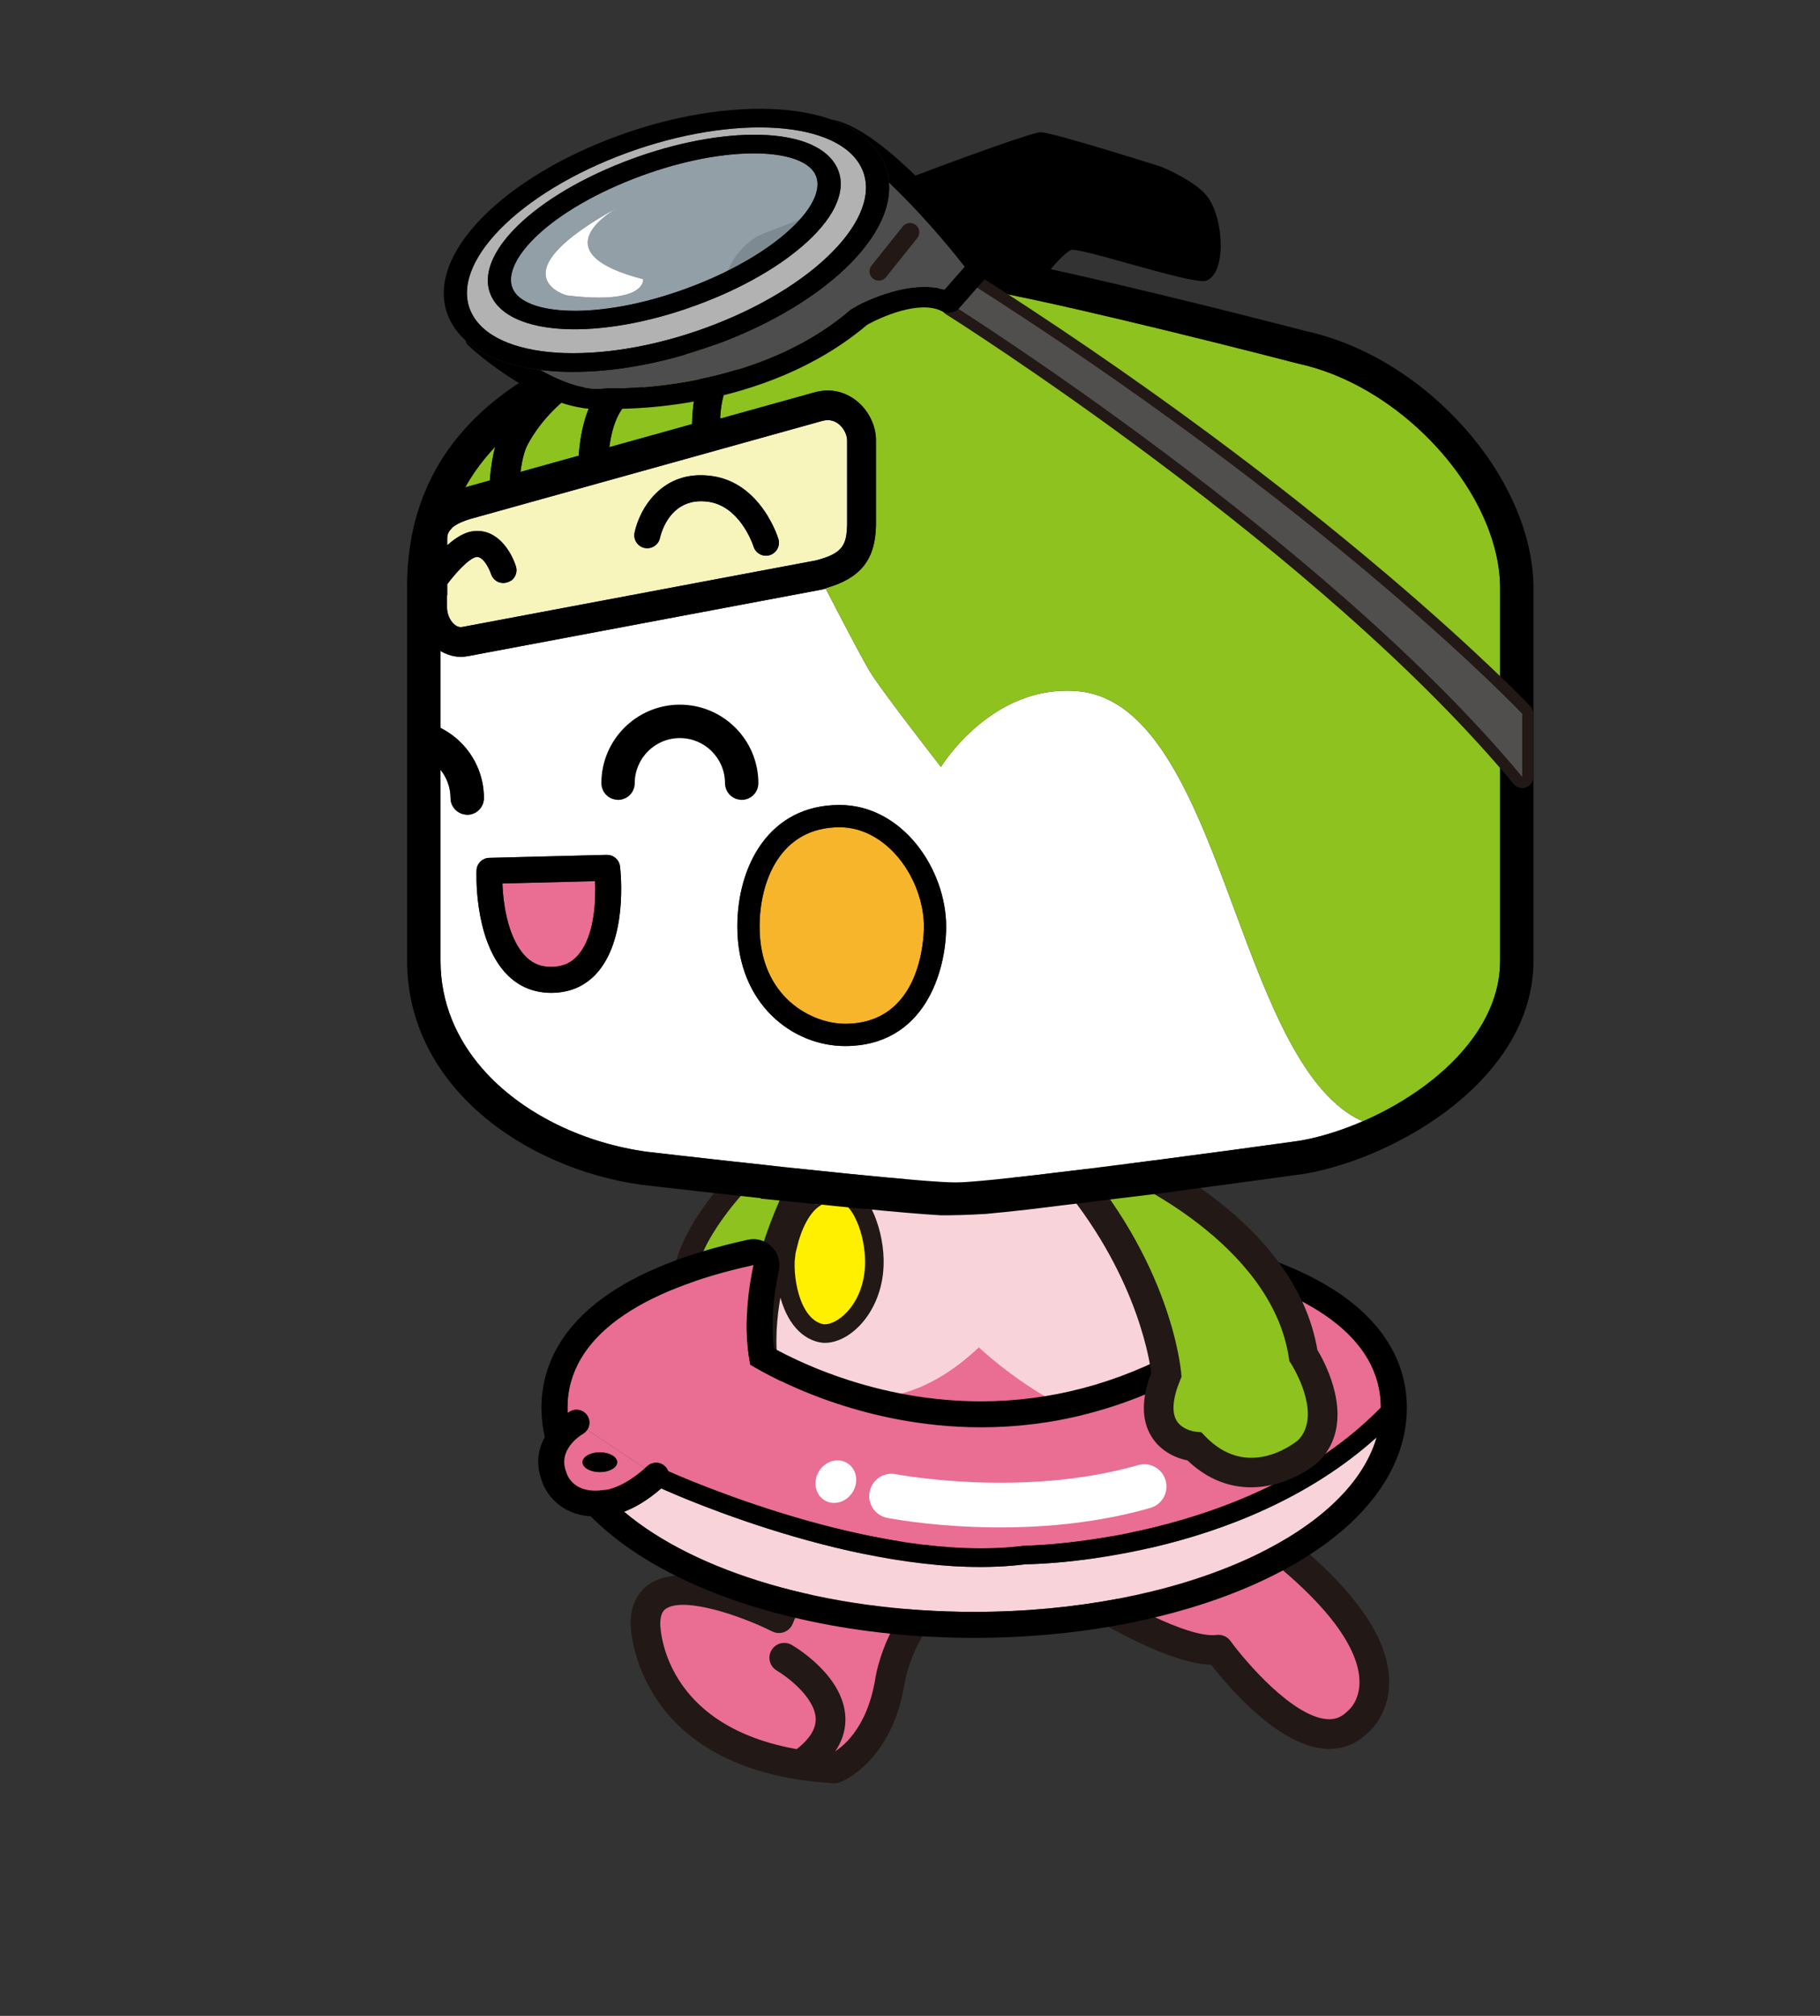 <?xml version="1.0" encoding="utf-8"?>
<!-- Generator: Adobe Illustrator 12.0.0, SVG Export Plug-In . SVG Version: 6.00 Build 51448)  -->
<!DOCTYPE svg PUBLIC "-//W3C//DTD SVG 1.1//EN" "http://www.w3.org/Graphics/SVG/1.1/DTD/svg11.dtd">
<svg  version="1.1" id="レイヤー_1" xmlns="http://www.w3.org/2000/svg" xmlns:xlink="http://www.w3.org/1999/xlink" width="112" height="124" viewBox="0 0 112 124"
	 overflow="visible" enable-background="new 0 0 112 124" xml:space="preserve">
<rect x="0" y="0" width="112" height="124" fill="#333333" stroke="none"/>
<rect fill="none" width="112" height="124"/>
<g>
	<rect x="34.479" y="42.234" fill="#FFFFFF" width="12.63" height="8.979"/>
	<g>
		<path fill="#EA6D93" enable-background="new    " d="M66.08,97.71c0,0,6.164,4.109,8.902,3.766c0,0,5.479,7.533,8.559,4.452
			c0,0,4.452-3.425-5.135-10.956c0,0-1.369-1.712-3.767-1.028c0,0-2.054,2.74-5.135-1.026"/>
		<path fill="#221815" d="M68.927,92.21c-0.391,0.319-0.448,0.896-0.129,1.285c1.284,1.57,2.617,2.352,3.961,2.323
			c1.176-0.025,1.979-0.659,2.363-1.045c1.611-0.34,2.537,0.728,2.577,0.775c0.041,0.049,0.094,0.101,0.143,0.14
			c4.776,3.753,5.8,6.281,5.818,7.742c0.016,1.188-0.658,1.759-0.688,1.782c-0.021,0.019-0.056,0.048-0.077,0.069
			c-0.356,0.356-0.75,0.505-1.238,0.466c-2.115-0.164-5.002-3.527-5.937-4.81c-0.195-0.269-0.521-0.409-0.851-0.369
			c-1.748,0.22-6.009-2.104-8.283-3.619c-0.419-0.279-0.986-0.166-1.267,0.253c-0.103,0.156-0.152,0.333-0.152,0.506
			c0,0.295,0.143,0.585,0.406,0.761c0.62,0.414,5.854,3.839,8.961,3.93c0.99,1.278,4.068,4.941,6.979,5.17
			c1.018,0.08,1.941-0.265,2.673-0.996c-0.026,0.028-0.057,0.054-0.088,0.077c0.512-0.394,1.38-1.501,1.389-3.156
			c0-0.009,0-0.017,0-0.025c0-2.701-2.17-5.78-6.44-9.152c-0.358-0.398-2.008-2.007-4.658-1.25
			c-0.184,0.053-0.354,0.171-0.473,0.321c-0.02,0.024-0.481,0.599-1.213,0.604c-0.74,0.007-1.601-0.565-2.492-1.653
			C69.893,91.948,69.316,91.891,68.927,92.21z M75.096,102.382c-0.038,0.005-0.076,0.007-0.115,0.007
			C75.02,102.386,75.06,102.387,75.096,102.382z"/>
	</g>
	<g>
		<path fill="#EA6D93" enable-background="new    " d="M56.151,93.716c0,0-6.162,0.685-8.217,5.82c0,0-8.217-4.108-8.217,0.342
			c0,0,0,8.218,11.641,8.902c0,0,2.739-1.027,3.424-5.479c0,0,0.685-4.107,3.766-5.478"/>
		<path fill="#221815" d="M56.051,92.809c-0.259,0.028-6.034,0.73-8.554,5.514c-1.78-0.789-5.476-2.158-7.444-0.941
			c-0.57,0.352-1.248,1.071-1.248,2.497c0,0.091,0.144,9.087,12.499,9.813c0.128,0.008,0.256-0.012,0.376-0.057
			c0.132-0.049,3.247-1.271,4.005-6.194c0.004-0.022,0.649-3.633,3.235-4.782c0.459-0.205,0.668-0.744,0.463-1.205
			c-0.205-0.46-0.744-0.668-1.205-0.463c-3.49,1.551-4.266,5.975-4.297,6.162c-0.503,3.273-2.17,4.415-2.694,4.698
			c-10.36-0.711-10.554-7.679-10.557-7.977c0-0.704,0.278-0.875,0.382-0.94c1.13-0.699,4.49,0.409,6.513,1.419
			c0.229,0.114,0.494,0.127,0.734,0.037c0.237-0.091,0.428-0.277,0.523-0.515c1.82-4.552,7.416-5.245,7.472-5.252
			c0.5-0.058,0.86-0.509,0.803-1.01C57.002,93.113,56.552,92.753,56.051,92.809z"/>
	</g>
	<g>
		<path fill="#221815" d="M47.475,101.509c-0.255,0.435-0.108,0.994,0.326,1.249c0.646,0.38,2.336,1.649,2.395,2.938
			c0.032,0.684-0.434,1.375-1.383,2.057c-0.409,0.294-0.503,0.863-0.21,1.273c0.295,0.409,0.865,0.504,1.274,0.209
			c1.486-1.065,2.207-2.286,2.144-3.628c-0.119-2.499-2.974-4.235-3.298-4.425C48.287,100.928,47.729,101.074,47.475,101.509z"/>
	</g>
	<g>
		<path fill="#8DC21F" d="M47.45,71.037c-0.537,0.118-1.273,0.471-1.802,1.44c-0.495,0.51-3.571,3.783-3.571,6.569
			c0,0.101,0.005,0.2,0.014,0.299c0.005,0.071,0.022,0.141,0.05,0.206c0.1,0.241,1.029,2.363,2.788,2.543
			c1.139,0.115,2.255-0.619,3.316-2.185l0.223-0.341c2.363-3.761,3.497-6.517,2.958-7.191c-0.032-0.04-0.068-0.077-0.108-0.109
			C51.106,72.102,49.214,70.646,47.45,71.037z"/>
		<path fill="#221815" d="M48.07,70.287c-1.281,0-2.335,0.635-2.991,1.797c-0.313,0.327-1.063,1.149-1.8,2.193
			c-1.364,1.937-1.994,3.66-1.872,5.126c0.013,0.141,0.045,0.28,0.101,0.411c0.126,0.305,1.302,2.977,3.648,2.977
			c0.67,0,1.329-0.225,1.956-0.667c0.59-0.416,1.146-1.015,1.7-1.829c0.076-0.112,0.155-0.234,0.235-0.36
			c3.014-4.798,3.25-6.649,3.21-7.223c-0.025-0.384-0.212-0.739-0.514-0.979C51.557,71.586,49.873,70.287,48.07,70.287L48.07,70.287
			z M42.762,79.03c0.007-2.705,3.435-6.132,3.435-6.132c0.467-0.935,1.162-1.243,1.874-1.243c1.377,0,2.82,1.149,2.82,1.149
			s0.001,0.005,0.001,0.017c0,0.174-0.089,1.745-3.003,6.384c-0.071,0.112-0.141,0.219-0.21,0.321
			c-0.96,1.415-1.81,1.895-2.521,1.895c-1.5,0-2.383-2.131-2.383-2.131C42.765,79.204,42.762,79.117,42.762,79.03L42.762,79.03z"/>
	</g>
	<path fill="#F8D3DA" enable-background="new    " d="M49.591,72.622c0,0-10.819,19.224,10.649,20.483
		c0,0,20.515,0.862,10.265-20.767"/>
	<path fill="#EA6D93" d="M47.189,83.2c0,0,5.82,6.488,13.047-0.32c0,0,8.48,8.004,12.52,3.08c0,0-3.522,8.038-13.438,7.5
		C59.318,93.46,48.037,92.847,47.189,83.2z"/>
	<path fill="#221815" d="M70.114,71.514c-0.456,0.216-0.649,0.76-0.434,1.216c3.146,6.641,3.63,11.69,1.436,15.009
		c-3.112,4.708-10.763,4.458-10.84,4.455c-5.882-0.346-9.741-2.108-11.454-5.238c-3.038-5.556,1.519-13.803,1.565-13.886
		c0.246-0.44,0.09-0.996-0.35-1.243c-0.44-0.247-0.996-0.091-1.243,0.348c-0.211,0.373-5.098,9.204-1.579,15.652
		c2.033,3.722,6.396,5.805,12.968,6.19c0.371,0.016,8.76,0.303,12.449-5.264c2.576-3.888,2.138-9.542-1.304-16.806
		C71.114,71.492,70.57,71.297,70.114,71.514z"/>
	<g>
		<path fill="#FFF000" enable-background="new    " d="M53.383,75.226c-0.188-0.513-0.427-0.953-0.695-1.27
			c-0.138-0.163-0.282-0.297-0.434-0.384c-0.132-0.02-0.267-0.041-0.399-0.063c-0.295-0.047-0.59-0.093-0.887-0.141
			c-0.698,0.097-1.223,0.555-1.609,1.123c-0.171,0.252-0.316,0.524-0.437,0.798c-0.132,0.296-0.238,0.592-0.318,0.859
			c-0.101,0.329-0.167,0.617-0.205,0.809c-0.034,0.169-0.057,0.37-0.067,0.595c-0.02,0.453,0.015,0.997,0.117,1.548
			c0.239,1.302,0.864,2.643,2.083,2.905c0.05,0.011,0.104,0.019,0.16,0.021c1.124,0.062,2.842-1.365,3.088-3.826
			C53.879,77.217,53.709,76.119,53.383,75.226"/>
		<path fill="#221815" d="M50.89,72.805c-0.785,0.107-1.458,0.567-2.002,1.366c-0.176,0.26-0.341,0.558-0.486,0.888
			c-0.13,0.291-0.245,0.603-0.344,0.925l-0.218,0.86c0,0.003-0.077,0.685-0.077,0.685c-0.023,0.522,0.021,1.117,0.125,1.676
			c0.343,1.863,1.264,3.088,2.523,3.359l0.249,0.034c1.531,0.082,3.422-1.679,3.688-4.339c0.104-1.022-0.053-2.199-0.43-3.229
			c0,0-0.268,0.098-0.535,0.195c0.268-0.098,0.535-0.196,0.535-0.196c-0.211-0.578-0.485-1.077-0.794-1.441
			c-0.19-0.227-0.382-0.393-0.584-0.51l-0.093-0.053l-0.504-0.079l0,0l-0.968-0.152L50.89,72.805z M49.15,76.316
			c0.084-0.279,0.182-0.547,0.293-0.795c0.119-0.267,0.249-0.506,0.387-0.708c0.34-0.498,0.73-0.784,1.158-0.862
			c0.148,0.023,0.994,0.157,1.048,0.165c0.057,0.043,0.125,0.101,0.216,0.208c0.222,0.264,0.427,0.643,0.594,1.097
			c0.288,0.789,0.427,1.708,0.383,2.505c-0.004,0.074-0.01,0.147-0.018,0.219c-0.225,2.252-1.74,3.354-2.488,3.313l-0.069-0.007
			c-1.121-0.244-1.523-1.797-1.644-2.453c-0.088-0.476-0.126-0.98-0.107-1.419l0.056-0.509C48.959,77.071,49.15,76.316,49.15,76.316
			z M50.411,82.563L50.411,82.563L50.411,82.563z"/>
	</g>
	<g>
		<path fill="#EA6D93" d="M34.921,86.601c0,0.104,0.002,0.208,0.008,0.312c0.052-0.034,0.104-0.065,0.154-0.094
			c0.382-0.218,0.865-0.085,1.085,0.296c0.156,0.271,0.132,0.593-0.029,0.838l3.545,2.362c0.049-0.044,0.098-0.084,0.148-0.131
			c0.326-0.298,0.831-0.276,1.129,0.05c0.072,0.077,0.125,0.167,0.159,0.261c0.468,0.212,12.862,5.754,21.893,4.588l0.036-0.004
			h0.034c0.139-0.001,13.765-0.182,21.894-8.5c-0.017-4.357-4.45-7.204-11.183-8.715c0.326,1.43,0.488,2.771,0.49,4.02
			c0,0.725-0.055,1.418-0.162,2.081c-4.89,2.869-9.61,3.832-13.749,3.832c-7.351,0-12.862-3.042-14.203-3.856
			c-0.155-0.808-0.222-1.625-0.22-2.436c0-1.266,0.165-2.516,0.416-3.685C39.484,79.321,34.921,82.189,34.921,86.601z"/>
		<path fill="#F8D3DA" enable-background="new    " d="M84.718,88.409c-8.425,7.585-20.862,7.804-21.604,7.81
			c-9.252,1.171-21.345-4.179-22.42-4.665c-0.904,0.786-1.693,1.21-2.291,1.433c4.358,3.689,12.375,6.162,21.547,6.162
			C72.548,99.148,82.971,94.481,84.718,88.409z"/>
		<path d="M85.563,82.809c-0.62-1.078-1.526-2.063-2.695-2.931c-2.072-1.538-5.008-2.741-8.724-3.574
			c-0.116-0.026-0.232-0.038-0.35-0.038c-0.421,0-0.83,0.165-1.133,0.469c-0.387,0.39-0.548,0.948-0.425,1.484
			c0.396,1.737,0.53,3.332,0.401,4.75c-3.889,2.145-8.012,3.229-12.265,3.229c-2.95,0-5.921-0.516-8.827-1.532
			c-1.757-0.615-3.104-1.283-3.917-1.729c-0.174-1.44-0.075-3.045,0.299-4.781c0.114-0.531-0.05-1.084-0.435-1.468
			c-0.303-0.302-0.709-0.466-1.128-0.466c-0.113,0-0.226,0.012-0.34,0.037c-3.791,0.826-6.786,2.026-8.904,3.568
			c-1.195,0.87-2.125,1.86-2.76,2.943c-0.69,1.177-1.04,2.466-1.04,3.83c0,0.604,0.07,1.205,0.206,1.799
			c-0.244,0.443-0.407,0.955-0.407,1.524c0,0.358,0.068,0.739,0.217,1.14c0.24,0.802,1.146,2.096,3.021,2.208
			c1.333,1.355,3.068,2.573,5.176,3.63c2.421,1.214,5.227,2.164,8.34,2.824c3.195,0.678,6.584,1.021,10.075,1.021
			s6.879-0.343,10.073-1.021c3.114-0.66,5.92-1.61,8.341-2.824c2.494-1.25,4.467-2.725,5.869-4.386
			c0.747-0.886,1.324-1.821,1.716-2.782c0.417-1.019,0.628-2.073,0.628-3.133C86.576,85.25,86.235,83.974,85.563,82.809z
			 M46.171,83.939c1.341,0.814,6.853,3.856,14.203,3.856c4.139,0,8.859-0.963,13.749-3.832c0.107-0.663,0.162-1.356,0.162-2.081
			c-0.002-1.249-0.164-2.59-0.49-4.02c6.732,1.511,11.166,4.357,11.183,8.715c-8.129,8.318-21.755,8.499-21.894,8.5H63.05
			l-0.036,0.004c-9.031,1.166-21.425-4.376-21.893-4.588c-0.034-0.094-0.087-0.184-0.159-0.261c-0.298-0.326-0.803-0.348-1.129-0.05
			c-0.051,0.047-0.1,0.087-0.148,0.131c-1.46,1.282-2.442,1.329-2.453,1.33c-0.03,0.001-0.081,0.004-0.111,0.008
			c-1.757,0.253-2.191-0.846-2.261-1.068c-0.005-0.017-0.013-0.044-0.019-0.06c-0.52-1.361,0.875-2.227,1.037-2.32
			c0.11-0.063,0.196-0.152,0.262-0.252c0.161-0.245,0.185-0.567,0.029-0.838c-0.22-0.381-0.703-0.514-1.085-0.296
			c-0.051,0.028-0.103,0.06-0.154,0.094c-0.006-0.104-0.008-0.207-0.008-0.312c0-4.411,4.563-7.279,11.446-8.781
			c-0.251,1.169-0.416,2.419-0.416,3.685C45.949,82.314,46.016,83.132,46.171,83.939z M40.693,91.554
			c1.075,0.486,13.168,5.836,22.42,4.665c0.742-0.006,13.18-0.225,21.604-7.81c-1.747,6.072-12.17,10.739-24.769,10.739
			c-9.171,0-17.188-2.473-21.547-6.162C39,92.764,39.789,92.34,40.693,91.554z"/>
		<path fill="#EA6D93" enable-background="new    " d="M35.877,88.204c-0.161,0.094-1.557,0.959-1.037,2.32
			c0.006,0.016,0.014,0.043,0.019,0.06c0.069,0.223,0.504,1.321,2.261,1.068c0.031-0.004,0.082-0.007,0.111-0.008
			c0.011-0.001,0.993-0.048,2.453-1.33l-3.545-2.362C36.073,88.052,35.987,88.141,35.877,88.204z M37.979,89.942
			c0,0.335-0.477,0.608-1.065,0.608c-0.588,0-1.065-0.273-1.065-0.608c0-0.337,0.477-0.609,1.065-0.609
			C37.501,89.333,37.979,89.605,37.979,89.942z"/>
		<path d="M33.347,91.095c-0.003-0.011-0.004-0.021-0.008-0.031c-0.004-0.012-0.012-0.026-0.015-0.039
			C33.331,91.049,33.338,91.071,33.347,91.095z"/>
		<ellipse cx="36.913" cy="89.942" rx="1.065" ry="0.608"/>
	</g>
	<g>
		<path fill="#8DC21F" enable-background="new    " d="M69.326,71.535c0,0,9.733,4.132,10.891,11.853c0,0,2.438,3.715,0.295,5.864
			c0,0-3.713,3.153-7.008-0.274c0,0-3.434-0.28-1.724-4.431c0,0-0.526-6.543-6.574-13.202"/>
		<path fill="#221815" d="M69.684,70.693l-0.715,1.682c0.093,0.039,9.279,4.031,10.346,11.148l0.03,0.196l0.108,0.168
			c0.018,0.027,1.557,2.43,0.839,4.092c-0.094,0.218-0.229,0.423-0.41,0.609c-0.46,0.37-3.2,2.377-5.719-0.244l-0.234-0.242
			l-0.343-0.034c-0.008-0.001-0.827-0.09-1.181-0.682c-0.313-0.522-0.237-1.384,0.219-2.492l0.084-0.203l-0.019-0.218
			c-0.022-0.28-0.621-6.932-6.808-13.742l-1.352,1.228c5.218,5.745,6.181,11.437,6.317,12.478c-0.605,1.593-0.608,2.909,0.006,3.913
			c0.629,1.029,1.677,1.371,2.227,1.484c3.028,2.888,6.551,1.365,8.024,0.115l0.028-0.025l0.027-0.026
			c0.373-0.376,0.64-0.782,0.821-1.203c0.984-2.282-0.512-5.003-0.909-5.659C79.709,75.047,70.096,70.87,69.684,70.693z"/>
	</g>
	<g>
		<path fill="none" d="M30.399,35.618c-0.02-0.021-0.034-0.045-0.05-0.068C30.366,35.573,30.38,35.598,30.399,35.618z"/>
		<rect x="27.521" y="35.931" fill="none" width="0" height="0.686"/>
		<path fill="none" d="M31.748,34.838c-0.286-0.911-1.161-2.365-2.646-2.156C30.587,32.474,31.462,33.927,31.748,34.838
			c0.072,0.231,0.033,0.469-0.087,0.66C31.781,35.308,31.82,35.069,31.748,34.838z"/>
		<path fill="none" d="M35.193,37.299L50.2,34.476c0.404-0.104,0.725-0.213,0.979-0.338c-0.254,0.125-0.575,0.234-0.979,0.338
			L35.193,37.299z"/>
		<path fill="none" d="M30.679,35.81c0,0-0.001,0-0.001,0c-0.085-0.036-0.162-0.089-0.231-0.151
			c0.069,0.063,0.146,0.115,0.231,0.151C30.677,35.81,30.678,35.81,30.679,35.81z"/>
		<path fill="none" d="M27.521,33.154c0-0.158,0.002-0.396,0.28-0.653l0,0C27.523,32.758,27.521,32.996,27.521,33.154v0.388
			c0.012-0.01,0.023-0.02,0.035-0.029c-0.012,0.01-0.023,0.02-0.035,0.029V33.154z"/>
		<path fill="none" d="M51.952,26.484c-0.198-0.345-0.55-0.64-1.008-0.64l0,0C51.401,25.845,51.754,26.14,51.952,26.484z"/>
		<path fill="none" d="M33.354,30.696l-4.445,1.238c-0.592,0.185-0.931,0.381-1.126,0.568l0,0c0.195-0.187,0.534-0.383,1.125-0.568
			L33.354,30.696z"/>
		<path fill="none" d="M29.627,34.363c-0.102-0.077-0.211-0.119-0.326-0.098c-0.222,0.041-0.547,0.288-0.904,0.648
			c0.357-0.359,0.682-0.607,0.904-0.648C29.416,34.244,29.525,34.286,29.627,34.363z"/>
		<path fill="none" d="M39.377,33.581c-0.255-0.176-0.394-0.494-0.328-0.816C38.982,33.087,39.122,33.405,39.377,33.581z"/>
		<polygon fill="none" points="27.51,36.622 27.516,36.619 27.51,36.622 		"/>
		<path fill="none" d="M46.348,33.545c-0.071-0.197-0.295-0.764-0.707-1.329C46.052,32.781,46.276,33.348,46.348,33.545z"/>
		<path fill="none" d="M43.826,29.283c1.311,0.187,2.245,0.924,2.887,1.706C46.071,30.207,45.137,29.47,43.826,29.283
			c-3.115-0.445-4.487,2.083-4.776,3.482C39.339,31.366,40.711,28.837,43.826,29.283z"/>
		<path fill="none" d="M47.372,34.146c0.152-0.047,0.281-0.136,0.376-0.25C47.652,34.01,47.524,34.099,47.372,34.146z"/>
		<path fill="none" d="M39.667,33.706c0.324,0.069,0.642-0.069,0.821-0.324C40.309,33.637,39.99,33.774,39.667,33.706z"/>
		<path fill="none" d="M40.684,32.837c0.178-0.564,0.724-1.805,2.113-1.984C41.408,31.032,40.862,32.272,40.684,32.837z"/>
		<path fill="none" d="M58.82,72.733c0.435,0,1.279-0.066,2.402-0.179C60.1,72.667,59.255,72.733,58.82,72.733L58.82,72.733z"/>
		<path fill="none" d="M37.499,27.505c0.076-0.595,0.237-1.377,0.58-2.018c0.797-1.486,3.48-3.299,4.309-3.835
			c0.191-0.053,0.386-0.107,0.58-0.161c-0.193,0.054-0.389,0.108-0.58,0.161c-0.829,0.536-3.512,2.35-4.309,3.835
			C37.735,26.127,37.574,26.91,37.499,27.505L37.499,27.505z"/>
		<polygon fill="none" points="38.133,22.827 38.119,22.84 38.119,22.84 		"/>
		<path fill="none" d="M43.203,22.943c0.063-0.136,0.129-0.27,0.205-0.398c0.081-0.141,0.174-0.284,0.273-0.427
			c-0.099,0.144-0.193,0.286-0.274,0.427C43.333,22.673,43.266,22.807,43.203,22.943z"/>
		<path fill="none" d="M40.893,26.56l1.698-0.473c0.001-0.105,0.004-0.221,0.009-0.346c-0.005,0.125-0.009,0.24-0.009,0.346
			L40.893,26.56z"/>
		<path fill="none" d="M50.15,74.055L50.15,74.055c-0.007,0.001-0.012,0.004-0.019,0.006l0,0
			C50.138,74.059,50.144,74.056,50.15,74.055z"/>
		<path fill="none" d="M51.292,74.175L51.292,74.175c-0.002-0.001-0.005-0.003-0.008-0.004c-0.187-0.019-0.377-0.039-0.567-0.059
			c0.189,0.02,0.38,0.04,0.567,0.059C51.288,74.172,51.291,74.174,51.292,74.175z"/>
		<path fill="none" d="M37.631,23.104c-0.074,0.028-0.146,0.057-0.219,0.085C37.484,23.161,37.557,23.131,37.631,23.104
			C37.631,23.104,37.631,23.104,37.631,23.104z"/>
		<path fill="none" d="M28.366,34.943c0.007-0.007,0.015-0.015,0.021-0.022C28.381,34.929,28.373,34.937,28.366,34.943z"/>
		<path fill="none" d="M30.217,28.798c-0.037,0.287-0.06,0.549-0.074,0.755l-1.512,0.421l1.512-0.42
			C30.158,29.347,30.181,29.085,30.217,28.798z"/>
		<path fill="none" d="M30.288,35.463c0.003,0.005,0.004,0.012,0.008,0.017C30.292,35.475,30.291,35.468,30.288,35.463z"/>
		<path fill="none" d="M28.632,29.974c0.346-0.631,0.761-1.233,1.234-1.805C29.393,28.74,28.978,29.343,28.632,29.974z"/>
		<path fill="none" d="M35.616,28.029l-3.585,0.999c0.026-0.2,0.057-0.389,0.09-0.565c-0.033,0.177-0.064,0.365-0.09,0.565
			L35.616,28.029L35.616,28.029z"/>
		<path fill="none" d="M30.474,27.483L30.474,27.483c-0.038,0.132-0.069,0.266-0.099,0.398
			C30.405,27.749,30.437,27.615,30.474,27.483z"/>
		<path fill="none" d="M27.9,38.354c0.136,0.137,0.294,0.221,0.454,0.221c0.025,0,0.052-0.005,0.078-0.008
			c-0.026,0.003-0.053,0.008-0.078,0.008C28.194,38.575,28.036,38.491,27.9,38.354z"/>
		<path fill="none" d="M35.856,26.33c0.128-0.564,0.322-1.161,0.613-1.705c0.174-0.325,0.42-0.671,0.724-1.031
			c-0.304,0.36-0.549,0.706-0.724,1.031C36.178,25.168,35.984,25.766,35.856,26.33z"/>
		<path fill="none" d="M45.544,50.106c-0.316-0.03-0.592-0.2-0.758-0.45C44.953,49.906,45.229,50.076,45.544,50.106z"/>
		<path fill="none" d="M38.155,53.289c-0.048-0.4-0.385-0.697-0.784-0.703C37.77,52.592,38.107,52.889,38.155,53.289z"/>
		<path fill="none" d="M46.669,49.089c0,0.567-0.46,1.028-1.027,1.028l0,0C46.209,50.117,46.67,49.656,46.669,49.089
			c0.001-2.663-2.167-4.831-4.831-4.831h-0.001C44.502,44.258,46.669,46.426,46.669,49.089z"/>
		<path fill="none" d="M37.178,49.656c0.167,0.25,0.442,0.42,0.759,0.45C37.62,50.076,37.345,49.906,37.178,49.656z"/>
		<path fill="none" d="M32.258,58.737c0.415,0.468,0.912,0.707,1.518,0.733c0.091,0.004,0.18,0.004,0.268,0
			c-0.086,0.004-0.176,0.004-0.268,0C33.17,59.444,32.672,59.205,32.258,58.737z"/>
		<path fill="none" d="M36.632,54.726c0,1.384-0.214,3.117-1.12,4.093C36.418,57.843,36.632,56.109,36.632,54.726
			c0-0.191-0.007-0.358-0.014-0.524c-0.165,0.004-0.385,0.009-0.646,0.017c0.261-0.007,0.482-0.013,0.646-0.017
			C36.625,54.367,36.632,54.535,36.632,54.726z"/>
		<path fill="none" d="M32.31,54.31c-0.584,0.016-1.084,0.026-1.391,0.034v0.002C31.225,54.338,31.725,54.325,32.31,54.31z"/>
		<path fill="none" d="M39.061,49.089c0,0.567-0.459,1.028-1.027,1.028l0,0C38.602,50.117,39.061,49.656,39.061,49.089
			c0-1.53,1.246-2.776,2.776-2.776l0,0C40.307,46.313,39.061,47.559,39.061,49.089z"/>
		<path fill="none" d="M51.664,50.885L51.664,50.885c0.368,0,0.724,0.049,1.065,0.141C52.388,50.934,52.032,50.885,51.664,50.885z"
			/>
		<path fill="none" d="M56.855,57c0,0.611-0.135,5.974-4.854,5.974l0,0C56.721,62.974,56.856,57.611,56.855,57
			c0.001-1.082-0.312-2.213-0.859-3.203C56.544,54.787,56.855,55.918,56.855,57z"/>
		<path fill="none" d="M51.723,72.149c-0.182-0.018-0.365-0.037-0.55-0.056C51.357,72.112,51.541,72.132,51.723,72.149z"/>
		<path fill="none" d="M52.74,51.027c0.064,0.018,0.126,0.039,0.189,0.059C52.866,51.066,52.804,51.045,52.74,51.027z"/>
		<path fill="none" d="M52.996,51.106c0.029,0.009,0.058,0.022,0.086,0.032C53.053,51.129,53.024,51.115,52.996,51.106z"/>
		<polygon fill="none" points="37.341,52.584 30.103,52.768 37.341,52.584 		"/>
		<path fill="none" d="M50.566,36.266l0.057-0.013c0.064-0.017,0.125-0.034,0.187-0.053l0,0c-0.062,0.018-0.123,0.036-0.186,0.052
			L50.566,36.266l-21.748,4.09c-0.057,0.011-0.117,0.019-0.176,0.026c0.059-0.007,0.119-0.015,0.176-0.026L50.566,36.266z"/>
		<path fill="none" d="M29.778,49.089c0-0.708-0.153-1.382-0.429-1.987C29.625,47.707,29.778,48.381,29.778,49.089
			c0,0.567-0.459,1.028-1.027,1.028l0,0C29.319,50.117,29.778,49.656,29.778,49.089z"/>
		<polygon fill="none" points="51.898,35.772 51.894,35.773 51.896,35.778 		"/>
		<path fill="none" d="M28.641,50.105c-0.267-0.029-0.501-0.158-0.667-0.351C28.14,49.947,28.374,50.076,28.641,50.105z"/>
		<path fill="none" d="M27.108,47.35L27.108,47.35c0.084,0.105,0.16,0.217,0.229,0.332C27.269,47.566,27.193,47.454,27.108,47.35z"
			/>
		<path fill="none" d="M27.108,40.042L27.108,40.042c0.148,0.091,0.307,0.163,0.473,0.222
			C27.415,40.205,27.256,40.133,27.108,40.042z"/>
		<path fill="none" d="M47.505,71.707c-2.044-0.22-3.966-0.435-5.385-0.596C43.539,71.272,45.46,71.487,47.505,71.707
			c0.265,0.029,0.532,0.058,0.802,0.087c0.383,0.041,0.769,0.082,1.156,0.122c-0.387-0.04-0.772-0.081-1.156-0.122
			C48.037,71.765,47.77,71.736,47.505,71.707z"/>
		<path fill="none" d="M33.708,61.067L33.708,61.067c-0.328-0.015-0.638-0.07-0.933-0.158C33.07,60.997,33.38,61.053,33.708,61.067z
			"/>
		<path fill="none" d="M29.691,65.744c2.364,2.705,6.047,4.469,9.743,5.047C35.739,70.213,32.056,68.449,29.691,65.744z"/>
		<path fill="#F8D3DA" d="M63.173,74.411c-0.94,0.104-1.789,0.193-2.501,0.257c0.276-0.016,0.568-0.035,0.875-0.058L63.173,74.411z"
			/>
		<path fill="#F8D3DA" d="M57.861,74.752c-1.09-0.063-2.721-0.204-4.572-0.383c0,0.002,0,0.003,0,0.004l2.95,0.293
			C56.239,74.666,56.729,74.741,57.861,74.752z"/>
		<path fill="#FFF000" d="M51.292,74.175c-0.002-0.001-0.005-0.003-0.008-0.004c-0.187-0.019-0.377-0.039-0.567-0.059
			c-0.189-0.02-0.376-0.038-0.567-0.058c-0.007,0.001-0.012,0.004-0.019,0.006L51.292,74.175z"/>
		<path fill="#FFFFFF" d="M38.115,22.833l0.004,0.007c0.004-0.004,0.009-0.009,0.014-0.013
			C38.126,22.829,38.121,22.831,38.115,22.833z"/>
		<polygon fill="#FFFFFF" points="79.867,22.358 79.866,22.358 79.865,22.359 		"/>
		<path fill="#FFFFFF" d="M75.985,56.01c-2.386-6.432-4.854-13.082-9.675-13.496c-0.224-0.02-0.449-0.028-0.67-0.028
			c-4.829,0-7.672,4.589-7.7,4.635l-0.034,0.057l-0.04-0.052c-0.036-0.047-3.663-4.695-4.341-5.826
			c-0.032-0.053-0.068-0.115-0.108-0.184c-0.603-1.049-2.014-3.766-2.607-4.916c-0.062,0.019-0.123,0.036-0.187,0.053l-0.057,0.013
			l-21.748,4.09c-0.057,0.012-0.117,0.019-0.176,0.026c-0.096,0.012-0.192,0.02-0.289,0.02c-0.275,0-0.533-0.052-0.773-0.138
			c-0.166-0.059-0.325-0.13-0.473-0.222v4.732c0.988,0.496,1.783,1.319,2.241,2.328c0.276,0.605,0.429,1.279,0.429,1.987
			c0,0.567-0.459,1.028-1.027,1.028l0,0l0,0c-0.038,0-0.075-0.008-0.111-0.012c-0.267-0.029-0.501-0.158-0.667-0.351
			c-0.153-0.179-0.249-0.41-0.249-0.666c0-0.515-0.144-0.994-0.388-1.407c-0.068-0.115-0.144-0.227-0.229-0.332v11.746
			c0,2.592,0.996,4.832,2.583,6.648c2.364,2.705,6.047,4.469,9.743,5.047c0.105,0.017,0.211,0.035,0.316,0.05
			c0.031,0.003,0.839,0.098,2.109,0.241c0.084,0.01,0.17,0.02,0.26,0.029c1.418,0.161,3.34,0.376,5.385,0.596
			c0.265,0.029,0.532,0.058,0.802,0.087c0.384,0.041,0.769,0.082,1.156,0.122c0.385,0.04,0.772,0.082,1.155,0.121
			c0.186,0.019,0.37,0.038,0.555,0.057c0.185,0.019,0.368,0.038,0.55,0.056c0.183,0.019,0.366,0.038,0.546,0.056
			c2.983,0.299,5.586,0.528,6.552,0.528c0.435,0,1.279-0.066,2.402-0.179c1.442-0.145,3.347-0.366,5.438-0.624
			c0.718-0.089,1.458-0.183,2.208-0.278c0.604-0.076,1.216-0.155,1.828-0.234c0.268-0.034,0.535-0.069,0.803-0.104
			c2.928-0.382,5.828-0.775,8.063-1.087c0.148-0.021,0.295-0.041,0.438-0.062c0.154-0.027,0.309-0.058,0.466-0.091
			c1.085-0.229,2.24-0.604,3.39-1.101C80.189,67.335,78.052,61.578,75.985,56.01z M36.686,59.903
			c-0.764,0.824-1.765,1.216-2.978,1.164l0,0l0,0c-0.328-0.015-0.638-0.07-0.933-0.158c-0.651-0.194-1.226-0.563-1.713-1.111
			c-1.934-2.181-1.74-6.251-1.736-6.293c0.031-0.407,0.366-0.728,0.776-0.737l7.238-0.184l0,0h0.001c0.01,0,0.02,0.002,0.029,0.002
			c0.399,0.006,0.736,0.303,0.784,0.703c0,0.006,0.002,0.015,0.003,0.028C38.207,53.742,38.621,57.814,36.686,59.903z
			 M44.615,49.089c0-1.53-1.245-2.776-2.778-2.776c-1.531,0-2.776,1.246-2.776,2.776c0,0.567-0.459,1.028-1.027,1.028l0,0l0,0
			c-0.034,0-0.065-0.008-0.098-0.011c-0.317-0.03-0.592-0.2-0.759-0.45c-0.107-0.163-0.17-0.357-0.17-0.567
			c0-2.663,2.167-4.831,4.83-4.831l0,0h0.001c2.664,0,4.832,2.168,4.832,4.831c0,0.567-0.461,1.028-1.028,1.028l0,0l0,0
			c-0.033,0-0.065-0.008-0.098-0.011c-0.316-0.03-0.592-0.2-0.758-0.45C44.679,49.493,44.615,49.299,44.615,49.089z M52.001,64.344
			c-3.213,0-6.627-2.574-6.627-7.344c0-3.726,1.945-7.486,6.29-7.486c3.866,0,6.561,3.945,6.561,7.486
			C58.225,59.728,56.914,64.344,52.001,64.344z"/>
		<path fill="#F7F5BC" d="M27.51,37.369c0,0.38,0.164,0.757,0.39,0.985c0.136,0.137,0.294,0.221,0.454,0.221
			c0.025,0,0.052-0.005,0.078-0.008c0.013-0.001,0.025-0.001,0.037-0.003l6.724-1.265L50.2,34.476
			c0.404-0.104,0.725-0.213,0.979-0.338c0.765-0.375,0.929-0.891,0.953-1.84l-0.001-5.206c0-0.188-0.063-0.406-0.179-0.608
			c-0.198-0.345-0.55-0.64-1.008-0.64c-0.102,0-0.21,0.015-0.319,0.042l-17.271,4.809l-4.446,1.238
			c-0.591,0.185-0.93,0.381-1.125,0.568c0.006,0,0.011,0,0.019,0l0,0l0,0c-0.278,0.257-0.28,0.495-0.28,0.653v0.388
			c0.012-0.009,0.023-0.019,0.035-0.029c0.466-0.411,0.966-0.731,1.46-0.82c0.029-0.006,0.057-0.006,0.086-0.01
			c1.485-0.209,2.36,1.245,2.646,2.156c0.072,0.231,0.033,0.469-0.087,0.66c-0.045,0.073-0.101,0.139-0.168,0.194
			c-0.324,0.188-0.533,0.208-0.814,0.118c0,0-0.001,0-0.001,0c-0.085-0.036-0.162-0.089-0.231-0.151
			c-0.016-0.014-0.033-0.025-0.047-0.04c-0.02-0.021-0.034-0.045-0.05-0.068c-0.019-0.023-0.039-0.044-0.054-0.07
			c-0.004-0.005-0.005-0.012-0.008-0.017c-0.026-0.045-0.049-0.093-0.065-0.145c-0.056-0.172-0.29-0.725-0.596-0.955
			c-0.102-0.077-0.211-0.119-0.326-0.098c-0.222,0.041-0.547,0.289-0.904,0.648c-0.003,0.003-0.005,0.006-0.009,0.009
			c-0.007,0.007-0.015,0.015-0.021,0.022c-0.274,0.28-0.567,0.623-0.845,0.988v0.686l0,0v0c-0.002,0-0.004,0.001-0.006,0.002
			c-0.002,0.001-0.004,0.002-0.005,0.002V37.369z M39.05,32.765c0.289-1.399,1.661-3.927,4.776-3.482
			c1.311,0.187,2.245,0.924,2.887,1.706c0.826,1.005,1.164,2.083,1.188,2.163c0.082,0.268,0.014,0.545-0.153,0.745
			c-0.096,0.114-0.224,0.203-0.376,0.25c-0.42,0.13-0.867-0.107-0.999-0.527c-0.001-0.002-0.008-0.029-0.025-0.074
			c-0.071-0.197-0.295-0.764-0.707-1.329c-0.447-0.611-1.111-1.219-2.041-1.352c-0.295-0.042-0.562-0.043-0.803-0.012
			c-1.389,0.179-1.935,1.42-2.113,1.984c-0.041,0.123-0.062,0.214-0.07,0.255c-0.024,0.107-0.067,0.205-0.127,0.29
			c-0.179,0.254-0.497,0.393-0.821,0.324c-0.107-0.022-0.205-0.066-0.289-0.125C39.122,33.405,38.982,33.087,39.05,32.765z"/>
		<path fill="#F7B52C" d="M56.855,57c0-1.082-0.312-2.213-0.859-3.203c-0.668-1.211-1.688-2.209-2.914-2.658
			c-0.029-0.01-0.058-0.023-0.086-0.032c-0.021-0.008-0.044-0.014-0.067-0.021c-0.063-0.02-0.125-0.041-0.189-0.059
			c-0.003,0-0.006,0-0.01-0.002c-0.341-0.092-0.697-0.141-1.065-0.141c-3.633,0-4.92,3.295-4.92,6.115
			c0,4.352,3.225,5.974,5.257,5.974C56.721,62.974,56.855,57.611,56.855,57z"/>
		<path fill="#EA6D93" d="M31.39,57.147c0.199,0.592,0.479,1.151,0.868,1.59c0.415,0.468,0.912,0.707,1.518,0.733
			c0.091,0.004,0.181,0.004,0.268,0c0.431-0.019,0.801-0.134,1.116-0.348c0.125-0.086,0.244-0.188,0.353-0.305
			c0.906-0.976,1.12-2.709,1.12-4.093c0-0.19-0.007-0.358-0.014-0.524c-0.165,0.004-0.386,0.01-0.646,0.017
			c-0.915,0.022-2.321,0.059-3.465,0.087c-0.067,0.002-0.132,0.003-0.197,0.005c-0.584,0.016-1.084,0.028-1.391,0.036
			C30.945,55.088,31.057,56.162,31.39,57.147z"/>
		<path fill="#8DC21F" d="M30.217,28.798c0.038-0.287,0.088-0.6,0.158-0.917c0.03-0.133,0.061-0.266,0.098-0.398
			c-0.214,0.223-0.414,0.452-0.607,0.686c-0.473,0.571-0.888,1.174-1.234,1.805l1.512-0.421
			C30.158,29.347,30.181,29.085,30.217,28.798z"/>
		<path fill="#8DC21F" d="M35.616,28.029c0.025-0.429,0.088-1.042,0.24-1.699c0.128-0.564,0.322-1.161,0.613-1.705
			c0.174-0.326,0.42-0.671,0.724-1.031c0.135-0.161,0.278-0.323,0.438-0.489c-0.074,0.027-0.146,0.057-0.219,0.084
			c-0.639,0.245-1.255,0.505-1.835,0.778c-0.765,0.522-2.207,1.674-3.125,3.417c-0.13,0.247-0.243,0.62-0.331,1.079
			c-0.033,0.177-0.064,0.365-0.09,0.565L35.616,28.029z"/>
		<path fill="#8DC21F" d="M38.078,25.487c-0.343,0.64-0.504,1.423-0.58,2.018l3.394-0.945l1.698-0.473
			c0-0.105,0.004-0.221,0.009-0.346c0.033-0.765,0.168-1.845,0.604-2.799c0.063-0.136,0.129-0.27,0.204-0.398
			c0.082-0.141,0.175-0.284,0.274-0.427c0.24-0.349,0.53-0.704,0.872-1.064c-0.537,0.147-1.064,0.293-1.586,0.438
			c-0.193,0.054-0.388,0.108-0.58,0.161C41.559,22.188,38.875,24.001,38.078,25.487z"/>
		<path fill="#8DC21F" d="M53.417,41.116c0.041,0.068,0.077,0.13,0.108,0.184c0.678,1.13,4.305,5.779,4.341,5.826l0.04,0.052
			l0.034-0.057c0.028-0.046,2.871-4.635,7.7-4.635c0.221,0,0.446,0.009,0.67,0.028c4.821,0.414,7.289,7.064,9.675,13.496
			c2.066,5.568,4.204,11.325,7.872,12.964c0.017-0.007,0.032-0.014,0.05-0.021c2.615-1.14,5.185-2.928,6.781-5.161
			c1.005-1.406,1.626-2.987,1.626-4.695V36.075l0,0c-0.048-3.421-2.148-7.115-5.183-9.845c-2.077-1.868-4.593-3.284-7.188-3.853
			l-0.039-0.009c-0.012-0.003-0.024-0.007-0.037-0.01l-0.002,0.001l0.001-0.001c-6.27-1.625-15.629-3.916-19.53-4.569
			c-0.127-0.021-0.248-0.041-0.362-0.059c-0.514-0.08-0.908-0.123-1.153-0.123c-1.161,0-5.273,0.97-9.819,2.159
			c-0.038,0.01-0.076,0.02-0.115,0.03c-0.852,0.527-3.067,2.001-3.996,3.606c-0.412,0.713-0.54,1.66-0.575,2.324l0.054-0.015
			c-0.002,0.007-0.002,0.015-0.002,0.023l5.786-1.611c0.276-0.071,0.537-0.105,0.792-0.105c0.1,0,0.197,0.007,0.293,0.016
			c0.056,0.007,0.111,0.014,0.167,0.024c0.025,0.004,0.051,0.008,0.076,0.013c0.427,0.088,0.831,0.274,1.193,0.554
			c0.76,0.589,1.232,1.531,1.232,2.458v5.249c-0.004,0.134-0.012,0.263-0.021,0.389c-0.004,0.056-0.012,0.108-0.018,0.163
			c-0.008,0.068-0.014,0.137-0.022,0.202c-0.01,0.065-0.023,0.127-0.034,0.191c-0.01,0.05-0.018,0.102-0.028,0.152
			c-0.016,0.068-0.034,0.132-0.051,0.198c-0.012,0.04-0.021,0.082-0.034,0.122c-0.02,0.068-0.045,0.133-0.069,0.199
			c-0.012,0.034-0.022,0.067-0.036,0.101c-0.027,0.067-0.058,0.131-0.09,0.195c-0.013,0.027-0.025,0.057-0.04,0.083
			c-0.034,0.065-0.072,0.128-0.11,0.19c-0.013,0.023-0.027,0.047-0.042,0.069c-0.042,0.063-0.086,0.124-0.132,0.184
			c-0.015,0.02-0.029,0.039-0.044,0.057c-0.049,0.061-0.102,0.119-0.155,0.176c-0.016,0.016-0.03,0.032-0.044,0.047
			c-0.058,0.058-0.119,0.114-0.182,0.168c-0.014,0.012-0.029,0.025-0.043,0.038c-0.066,0.055-0.135,0.108-0.208,0.16
			c-0.014,0.01-0.027,0.02-0.042,0.03c-0.075,0.052-0.154,0.103-0.236,0.151c-0.013,0.007-0.025,0.015-0.039,0.022
			c-0.085,0.05-0.174,0.097-0.266,0.143c-0.007,0.003-0.014,0.006-0.019,0.01l-0.002,0.005l-0.002-0.004
			c-0.004,0.001-0.006,0.003-0.01,0.005c-0.096,0.046-0.196,0.091-0.301,0.134c-0.007,0.003-0.015,0.007-0.023,0.01
			c-0.109,0.044-0.221,0.086-0.338,0.126c-0.004,0.001-0.008,0.002-0.012,0.003c-0.121,0.042-0.246,0.081-0.376,0.118
			c0.004,0.006,0.008,0.014,0.011,0.021c-0.012,0.003-0.024,0.006-0.036,0.009l0,0C51.403,37.35,52.814,40.066,53.417,41.116z"/>
		<path d="M45.544,49.194c0.033,0.002,0.065,0.009,0.098,0.009l0,0c0.567,0,1.027-0.459,1.027-1.027
			c0-2.664-2.167-4.831-4.832-4.831l0,0c-2.663,0-4.83,2.167-4.83,4.831c0,0.21,0.063,0.404,0.17,0.566
			c0.167,0.252,0.442,0.422,0.759,0.452c0.033,0.002,0.063,0.009,0.098,0.009l0,0c0.567,0,1.027-0.459,1.027-1.027
			c0-1.531,1.246-2.776,2.776-2.776l0,0c1.533,0,2.778,1.245,2.778,2.776c0,0.21,0.063,0.404,0.171,0.566
			C44.953,48.994,45.229,49.164,45.544,49.194z"/>
		<path d="M51.664,49.514c-4.345,0-6.29,3.761-6.29,7.486c0,4.77,3.414,7.344,6.627,7.344c4.913,0,6.223-4.616,6.223-7.344
			C58.225,53.459,55.53,49.514,51.664,49.514z M52.001,62.974L52.001,62.974c-2.033,0-5.257-1.622-5.257-5.974
			c0-2.82,1.287-6.115,4.92-6.115l0,0c0.368,0,0.724,0.049,1.065,0.141c0.004,0.002,0.007,0.002,0.01,0.002
			c0.064,0.018,0.126,0.039,0.189,0.059c0.023,0.007,0.046,0.013,0.067,0.021c0.029,0.009,0.058,0.022,0.086,0.032
			c1.227,0.449,2.246,1.447,2.914,2.658c0.548,0.99,0.86,2.121,0.86,3.203C56.856,57.611,56.721,62.974,52.001,62.974z"/>
		<path d="M38.158,53.317c-0.001-0.014-0.003-0.022-0.003-0.028c-0.048-0.4-0.385-0.697-0.784-0.703
			c-0.009,0-0.019-0.002-0.029-0.002h-0.001l-7.238,0.184c-0.41,0.01-0.746,0.33-0.776,0.737c-0.004,0.042-0.198,4.112,1.736,6.293
			c0.487,0.548,1.062,0.917,1.713,1.111c0.295,0.088,0.605,0.144,0.933,0.158l0,0c1.213,0.052,2.214-0.34,2.978-1.164
			C38.621,57.814,38.207,53.742,38.158,53.317z M32.31,54.31c0.065-0.002,0.13-0.003,0.197-0.005
			c1.144-0.028,2.55-0.064,3.465-0.087c0.262-0.008,0.482-0.013,0.646-0.017c0.007,0.166,0.014,0.333,0.014,0.524
			c0,1.384-0.214,3.117-1.12,4.093c-0.109,0.117-0.227,0.219-0.353,0.305c-0.315,0.214-0.685,0.329-1.116,0.348
			c-0.087,0.004-0.176,0.004-0.268,0c-0.606-0.026-1.104-0.266-1.518-0.733c-0.389-0.438-0.669-0.998-0.868-1.59
			c-0.333-0.985-0.444-2.06-0.471-2.802v-0.002C31.225,54.336,31.725,54.325,32.31,54.31z"/>
		<path d="M39.377,33.581c0.084,0.059,0.182,0.103,0.289,0.125c0.324,0.068,0.642-0.069,0.821-0.324
			c0.06-0.085,0.103-0.183,0.127-0.29c0.008-0.041,0.029-0.132,0.07-0.255c0.178-0.565,0.724-1.805,2.113-1.984
			c0.241-0.031,0.507-0.03,0.803,0.012c0.929,0.133,1.594,0.741,2.041,1.352c0.412,0.565,0.636,1.131,0.707,1.329
			c0.017,0.045,0.024,0.071,0.025,0.074c0.131,0.42,0.578,0.657,0.999,0.527c0.152-0.047,0.281-0.136,0.376-0.25
			c0.167-0.2,0.235-0.477,0.153-0.745c-0.024-0.079-0.362-1.158-1.188-2.163c-0.642-0.782-1.577-1.519-2.887-1.706
			c-3.115-0.445-4.487,2.083-4.776,3.482C38.983,33.087,39.123,33.405,39.377,33.581z"/>
		<path d="M80.401,20.375c-1.374-0.356-9.736-2.513-15.745-3.818c0.385-0.452,0.897-1.003,1.241-1.175
			c0.456-0.228,7.531,2.168,8.33,1.883c1.278-0.456,1.085-3.88,0.058-5.193c-0.771-0.987-2.853-1.826-2.853-1.826
			s-6.5-2.058-7.362-2.112c-0.912-0.057-17.061,6.22-17.061,6.22s-1.225,0.385-2.055,1.94c-0.485,0.912-0.619,1.885-0.64,2.599
			c-2.654,0.727-4.768,1.33-5.354,1.498c-9.227,2.822-13.907,8.1-13.907,15.684v23.021c0,7.738,7.252,12.79,14.438,13.783
			c0.296,0.034,3.552,0.413,7.338,0.823c-0.004,0.009-0.009,0.018-0.013,0.028l3.314,0.33c0.007-0.002,0.012-0.005,0.019-0.006l0,0
			c0.191,0.02,0.378,0.038,0.567,0.058c0.189,0.02,0.38,0.04,0.567,0.059c0.003,0.001,0.006,0.003,0.008,0.004l1.997,0.198
			c0-0.001,0-0.002,0-0.004c1.852,0.179,3.482,0.32,4.572,0.383c0.687,0.007,1.612-0.011,2.811-0.084
			c0.712-0.063,1.561-0.152,2.501-0.257l9.112-1.116c-0.002-0.004-0.004-0.008-0.007-0.013c4.147-0.544,7.697-1.038,8.026-1.084
			l0.035-0.006c5.657-0.994,14.029-5.843,14.029-13.097V36.061C94.272,29.319,87.749,21.994,80.401,20.375z M38.115,22.833
			c0.006-0.002,0.011-0.004,0.018-0.006c-0.005,0.004-0.01,0.009-0.014,0.014v0L38.115,22.833z M42.387,21.652
			c0.19-0.053,0.386-0.107,0.58-0.161c0.522-0.145,1.05-0.291,1.586-0.438c-0.341,0.36-0.631,0.715-0.872,1.064
			c-0.099,0.144-0.193,0.286-0.273,0.427c-0.076,0.129-0.142,0.262-0.205,0.398c-0.436,0.954-0.571,2.034-0.604,2.799
			c-0.005,0.125-0.008,0.24-0.009,0.346l-1.698,0.473l-3.394,0.945l0,0c0.076-0.595,0.237-1.377,0.58-2.018
			C38.875,24.001,41.559,22.188,42.387,21.652z M32.121,28.462c0.087-0.459,0.2-0.832,0.331-1.079
			c0.918-1.743,2.36-2.894,3.125-3.417c0.581-0.273,1.196-0.534,1.835-0.778c0.073-0.028,0.146-0.057,0.219-0.085c0,0,0,0,0,0
			c-0.16,0.167-0.304,0.329-0.438,0.489c-0.304,0.36-0.549,0.706-0.724,1.031c-0.291,0.544-0.484,1.141-0.613,1.705
			c-0.151,0.658-0.215,1.27-0.24,1.699l0,0l-3.585,0.999C32.057,28.827,32.087,28.639,32.121,28.462z M29.866,28.169
			c0.193-0.234,0.394-0.463,0.607-0.686h0.001c-0.038,0.132-0.069,0.266-0.099,0.398c-0.07,0.317-0.121,0.63-0.158,0.917
			c-0.037,0.288-0.06,0.549-0.074,0.755l-1.512,0.42C28.978,29.343,29.393,28.74,29.866,28.169z M27.521,36.617L27.521,36.617
			v-0.686l0,0c0.278-0.365,0.57-0.708,0.845-0.988c0.007-0.007,0.015-0.015,0.021-0.022c0.004-0.002,0.006-0.005,0.009-0.009
			c0.357-0.36,0.682-0.607,0.904-0.648c0.114-0.021,0.224,0.021,0.326,0.098c0.307,0.23,0.541,0.783,0.596,0.955
			c0.016,0.052,0.039,0.1,0.065,0.145c0.003,0.005,0.004,0.012,0.008,0.017c0.015,0.026,0.035,0.047,0.054,0.07
			c0.016,0.022,0.03,0.047,0.05,0.068c0.014,0.015,0.031,0.026,0.047,0.04c0.069,0.063,0.146,0.115,0.231,0.151c0,0,0.001,0,0.001,0
			c0.282,0.09,0.491,0.071,0.814-0.118c0.067-0.055,0.123-0.121,0.168-0.194c0.12-0.19,0.159-0.429,0.087-0.66
			c-0.286-0.911-1.161-2.365-2.646-2.156c-0.029,0.004-0.057,0.004-0.086,0.01c-0.494,0.089-0.994,0.41-1.46,0.82
			c-0.012,0.01-0.023,0.02-0.035,0.029v-0.388c0-0.158,0.002-0.396,0.28-0.653l0,0c-0.008,0-0.013,0-0.019,0l0,0
			c0.195-0.187,0.534-0.383,1.126-0.568l4.445-1.238l17.271-4.809c0.109-0.028,0.218-0.042,0.319-0.042l0,0
			c0.458,0,0.81,0.295,1.008,0.64c0.116,0.202,0.179,0.42,0.179,0.608l0.001,5.206c-0.023,0.949-0.188,1.465-0.953,1.84
			c-0.254,0.125-0.575,0.234-0.979,0.338l-15.007,2.823l-6.724,1.265c-0.012,0.002-0.024,0.002-0.037,0.003
			c-0.026,0.003-0.053,0.008-0.078,0.008c-0.16,0-0.318-0.084-0.454-0.221c-0.226-0.229-0.39-0.605-0.39-0.985v-0.747l0,0
			c0.001,0,0.003-0.001,0.005-0.002C27.518,36.619,27.52,36.618,27.521,36.617z M80.002,70.165c-0.144,0.021-0.29,0.041-0.438,0.062
			c-2.235,0.312-5.136,0.705-8.063,1.087c-0.268,0.035-0.535,0.07-0.803,0.104c-0.612,0.079-1.224,0.158-1.828,0.234
			c-0.75,0.096-1.49,0.189-2.208,0.278c-2.092,0.258-3.996,0.479-5.438,0.624c-1.123,0.112-1.968,0.179-2.402,0.179l0,0
			c-0.966,0-3.568-0.229-6.552-0.528c-0.18-0.018-0.363-0.037-0.546-0.056c-0.182-0.018-0.365-0.037-0.55-0.056
			c-0.185-0.019-0.369-0.038-0.555-0.057c-0.383-0.039-0.771-0.081-1.155-0.121c-0.387-0.04-0.773-0.081-1.156-0.122
			c-0.27-0.029-0.537-0.058-0.803-0.087c-2.043-0.22-3.965-0.435-5.384-0.596c-0.089-0.01-0.175-0.02-0.26-0.029
			c-1.271-0.144-2.079-0.238-2.109-0.241c-0.105-0.015-0.211-0.033-0.316-0.05c-3.696-0.578-7.379-2.342-9.743-5.047
			c-1.587-1.816-2.583-4.057-2.583-6.648V47.35l0,0c0.084,0.104,0.16,0.217,0.229,0.332c0.244,0.413,0.388,0.893,0.388,1.407
			c0,0.256,0.096,0.487,0.249,0.666c0.166,0.192,0.4,0.321,0.667,0.351c0.036,0.004,0.073,0.012,0.111,0.012l0,0
			c0.567,0,1.027-0.461,1.027-1.028c0-0.708-0.153-1.382-0.429-1.987c-0.458-1.009-1.253-1.832-2.241-2.328v-4.732l0,0
			c0.148,0.091,0.307,0.163,0.473,0.222c0.24,0.086,0.498,0.138,0.773,0.138c0.097,0,0.192-0.008,0.289-0.02
			c0.059-0.007,0.119-0.015,0.176-0.026l21.748-4.09l0.058-0.013c0.063-0.016,0.124-0.034,0.186-0.052
			c0.012-0.003,0.024-0.006,0.036-0.009c-0.003-0.007-0.007-0.014-0.011-0.021c0.13-0.037,0.256-0.077,0.376-0.118
			c0.004-0.001,0.008-0.002,0.012-0.003c0.117-0.041,0.229-0.083,0.338-0.126c0.008-0.003,0.016-0.006,0.023-0.01
			c0.104-0.043,0.205-0.088,0.301-0.134c0.004-0.001,0.006-0.003,0.01-0.005c0.001,0,0.002-0.001,0.004-0.001
			c0.005-0.003,0.012-0.007,0.019-0.01c0.092-0.046,0.181-0.093,0.266-0.143c0.014-0.007,0.026-0.015,0.039-0.022
			c0.083-0.049,0.161-0.1,0.236-0.151c0.015-0.01,0.028-0.02,0.042-0.03c0.073-0.051,0.142-0.104,0.208-0.16
			c0.014-0.012,0.029-0.025,0.043-0.038c0.063-0.054,0.125-0.11,0.182-0.168c0.014-0.015,0.028-0.031,0.044-0.047
			c0.054-0.057,0.106-0.115,0.155-0.176c0.015-0.019,0.029-0.038,0.044-0.057c0.046-0.06,0.091-0.121,0.132-0.184
			c0.015-0.022,0.029-0.046,0.042-0.069c0.039-0.062,0.077-0.125,0.11-0.19c0.014-0.027,0.027-0.056,0.04-0.083
			c0.032-0.064,0.063-0.128,0.09-0.195c0.014-0.033,0.024-0.067,0.036-0.101c0.024-0.065,0.05-0.131,0.069-0.199
			c0.014-0.04,0.022-0.082,0.034-0.122c0.017-0.066,0.035-0.13,0.051-0.198c0.011-0.05,0.019-0.102,0.028-0.152
			c0.011-0.063,0.024-0.125,0.034-0.191c0.009-0.065,0.015-0.134,0.022-0.202c0.006-0.055,0.014-0.107,0.018-0.163
			c0.01-0.126,0.018-0.255,0.021-0.389v-5.249c0-0.927-0.473-1.87-1.232-2.458c-0.362-0.28-0.766-0.466-1.193-0.554
			c-0.025-0.005-0.05-0.009-0.076-0.013c-0.055-0.01-0.111-0.017-0.167-0.024c-0.096-0.009-0.193-0.016-0.293-0.016
			c-0.255,0-0.516,0.034-0.792,0.105l-5.786,1.611c0-0.008,0-0.016,0.002-0.023l-0.054,0.015c0.036-0.664,0.163-1.611,0.575-2.324
			c0.929-1.604,3.145-3.079,3.996-3.606c0.04-0.01,0.077-0.02,0.115-0.03c4.546-1.188,8.658-2.159,9.819-2.159
			c0.245,0,0.64,0.043,1.153,0.123c0.114,0.018,0.235,0.037,0.362,0.059c3.901,0.654,13.261,2.945,19.53,4.569c0,0,0,0,0.001,0
			c0.013,0.003,0.025,0.006,0.037,0.01l0.039,0.009c2.596,0.569,5.111,1.985,7.188,3.853c3.034,2.73,5.135,6.424,5.183,9.845l0,0
			v23.021c0,1.708-0.621,3.289-1.626,4.695c-1.597,2.233-4.166,4.021-6.781,5.161c-0.018,0.008-0.033,0.015-0.05,0.021
			c-1.149,0.497-2.305,0.871-3.39,1.101C80.311,70.107,80.156,70.138,80.002,70.165z"/>
	</g>
	<g>
		<path fill="#FFFFFF" d="M70.036,90.121c-7.116,2.045-14.835,0.572-14.911,0.557c-0.742-0.145-1.461,0.338-1.608,1.081
			c-0.146,0.741,0.337,1.461,1.079,1.607c0.341,0.066,8.428,1.619,16.197-0.612c0.726-0.209,1.146-0.968,0.937-1.695
			C71.521,90.332,70.763,89.912,70.036,90.121z"/>
	</g>
	
		<ellipse transform="matrix(0.523 -0.852 0.852 0.523 -53.119 87.329)" fill="#FFFFFF" cx="51.467" cy="91.125" rx="1.341" ry="1.219"/>
	<g>
		<path fill="#514E4E" d="M58.868,16.656c-0.103,0.041-0.179,0.129-0.205,0.235l-0.435,1.764c-0.035,0.144,0.026,0.294,0.15,0.372
			c0.23,0.145,23.093,14.583,35.033,28.981c0.092,0.111,0.243,0.152,0.379,0.104c0.137-0.049,0.227-0.178,0.227-0.322v-3.881
			c0-0.087-0.033-0.172-0.094-0.235c-0.119-0.126-12.167-12.75-34.746-26.989C59.086,16.625,58.97,16.614,58.868,16.656z"/>
		<path fill="#221815" d="M58.996,16.289c-0.087,0-0.174,0.017-0.256,0.05c-0.205,0.082-0.357,0.257-0.41,0.472l-0.434,1.763
			c-0.07,0.287,0.051,0.586,0.301,0.744c0.058,0.036,5.817,3.664,12.978,9.023c4.201,3.145,8.056,6.262,11.455,9.265
			c4.239,3.744,7.778,7.318,10.518,10.622c0.134,0.16,0.328,0.247,0.528,0.247c0.077,0,0.156-0.013,0.231-0.04
			c0.271-0.098,0.452-0.355,0.452-0.645v-3.881c0-0.175-0.066-0.344-0.187-0.471c-0.031-0.031-3.062-3.222-8.844-8.126
			c-3.39-2.876-7.053-5.774-10.888-8.613c-4.791-3.548-9.864-7.015-15.08-10.304C59.25,16.324,59.123,16.289,58.996,16.289
			L58.996,16.289z M58.562,18.737l0.435-1.764c22.803,14.381,34.679,26.935,34.679,26.935v3.881l0,0l0,0
			C81.562,33.18,58.562,18.737,58.562,18.737L58.562,18.737L58.562,18.737z"/>
	</g>
	<g>
		<path fill="#4D4D4D" enable-background="new    " d="M54.542,12.738c-0.284,1.004-0.899,2.036-1.832,3.066
			c-1.814,2.005-4.68,3.839-8.071,5.165c-3.388,1.325-6.935,1.999-9.987,1.896c-0.5-0.018-0.977-0.057-1.435-0.115
			c1.332,0.75,2.822,1.315,4.074,1.146c0.056-0.008,0.114-0.011,0.17-0.008c0.088,0.004,8.847,0.31,14.837-4.809
			c0.034-0.028,0.07-0.055,0.11-0.078c0.142-0.083,3.23-1.871,5.722-1.177c0.393-0.447,0.914-1.042,1.243-1.417
			c-1.229-1.578-2.983-3.592-4.671-5.185C54.741,11.707,54.69,12.212,54.542,12.738z"/>
		<path d="M60.974,16.084c-0.618-0.811-6.14-7.947-9.653-8.703c-0.039-0.008-0.078-0.01-0.116-0.014
			c0.081,0.029,0.163,0.057,0.242,0.088c1.283,0.508,2.21,1.237,2.755,2.168c0.294,0.5,0.459,1.035,0.502,1.598
			c1.688,1.592,3.441,3.607,4.671,5.185c-0.329,0.375-0.851,0.97-1.243,1.417c-2.491-0.693-5.58,1.094-5.722,1.177
			c-0.04,0.023-0.076,0.05-0.11,0.078c-5.99,5.119-14.749,4.813-14.837,4.809c-0.057-0.002-0.114,0-0.17,0.008
			c-1.252,0.169-2.743-0.396-4.074-1.146c-0.979-0.124-1.864-0.336-2.638-0.642c-0.778-0.308-1.423-0.7-1.934-1.167
			c0.021,0.114,0.078,0.223,0.172,0.311c0.191,0.179,4.677,4.331,8.593,3.89c0.763,0.027,9.587,0.218,15.94-5.154
			c0.853-0.49,3.236-1.544,4.61-0.846c0.349,0.177,0.813,0.1,1.057-0.176l1.923-2.19C61.123,16.568,61.136,16.297,60.974,16.084z"/>
		<path fill="#B2B2B2" d="M29.116,19.433c1.668,2.847,8.35,3.074,14.919,0.505c6.571-2.571,10.544-6.961,8.875-9.809
			c-1.667-2.848-8.348-3.073-14.918-0.504C31.422,12.194,27.447,16.587,29.116,19.433z M46.317,8.287
			c2.577-0.018,4.391,0.643,5.106,1.861c0.714,1.22,0.208,2.789-1.427,4.417c-1.518,1.511-3.862,2.933-6.601,4.004
			c-5.915,2.312-11.654,2.236-13.065-0.173c-1.412-2.41,2.113-6.109,8.028-8.421C41.097,8.905,43.924,8.306,46.317,8.287z"/>
		<path d="M30.58,22.107c0.773,0.306,1.658,0.519,2.638,0.642c0.458,0.058,0.935,0.097,1.435,0.115
			c3.052,0.104,6.599-0.57,9.987-1.896c3.391-1.325,6.257-3.159,8.071-5.165c0.933-1.031,1.548-2.063,1.832-3.066
			c0.148-0.525,0.199-1.031,0.161-1.515c-0.043-0.563-0.208-1.098-0.502-1.598c-0.545-0.932-1.473-1.661-2.755-2.168
			c-0.079-0.031-0.161-0.059-0.242-0.088c-1.085-0.393-2.371-0.619-3.83-0.667c-3.05-0.104-6.598,0.569-9.987,1.894
			c-3.389,1.325-6.255,3.16-8.07,5.166c-0.933,1.03-1.549,2.062-1.833,3.065c-0.319,1.135-0.204,2.182,0.341,3.113
			c0.215,0.366,0.49,0.7,0.821,1.002C29.157,21.408,29.802,21.799,30.58,22.107z M52.91,10.13c1.669,2.848-2.304,7.238-8.875,9.809
			c-6.57,2.568-13.251,2.342-14.919-0.505c-1.669-2.846,2.307-7.239,8.876-9.808C44.563,7.057,51.243,7.282,52.91,10.13z"/>
		<path opacity="0.58" fill="#D7EEFB" enable-background="new    " d="M31.622,17.891c0.923,1.578,5.633,1.812,11.168-0.353
			c2.551-0.997,4.719-2.307,6.103-3.685c1.25-1.245,1.701-2.411,1.239-3.199c-0.463-0.789-1.858-1.233-3.827-1.218
			c-2.184,0.016-4.791,0.574-7.343,1.571C33.426,13.171,30.698,16.314,31.622,17.891z M38.115,12.707
			c0.121-0.068,0.194-0.106,0.194-0.106C38.243,12.637,38.18,12.671,38.115,12.707c-0.923,0.527-4.591,2.908,1.464,4.467
			c0,0,0.232,1.6-4.708,0.996C34.871,18.17,30.38,16.934,38.115,12.707z"/>
		<path d="M30.33,18.396c1.411,2.41,7.15,2.485,13.065,0.173c2.739-1.071,5.083-2.493,6.601-4.004
			c1.634-1.628,2.141-3.197,1.427-4.417c-0.715-1.219-2.529-1.879-5.106-1.861c-2.393,0.019-5.22,0.618-7.959,1.688
			C32.443,12.288,28.918,15.986,30.33,18.396z M46.304,9.436c1.969-0.015,3.364,0.43,3.827,1.218
			c0.462,0.789,0.012,1.954-1.239,3.199c-1.384,1.378-3.552,2.688-6.103,3.685c-5.535,2.165-10.245,1.93-11.168,0.353
			c-0.923-1.577,1.805-4.72,7.34-6.884C41.514,10.01,44.12,9.452,46.304,9.436z"/>
		<path fill="#FFFFFF" d="M38.115,12.707c0.065-0.036,0.128-0.07,0.194-0.106C38.309,12.601,38.235,12.639,38.115,12.707z"/>
		<path fill="#FFFFFF" d="M34.871,18.17c4.939,0.604,4.708-0.996,4.708-0.996c-6.055-1.559-2.387-3.94-1.464-4.467
			C30.38,16.934,34.871,18.17,34.871,18.17z"/>
	</g>
	<path fill="#221815" d="M56.359,13.84c0.246,0.197,0.286,0.556,0.09,0.802l-1.925,2.407c-0.195,0.246-0.556,0.287-0.801,0.089l0,0
		c-0.247-0.197-0.287-0.555-0.09-0.802l1.923-2.407C55.754,13.684,56.113,13.644,56.359,13.84L56.359,13.84z"/>
</g>
</svg>
